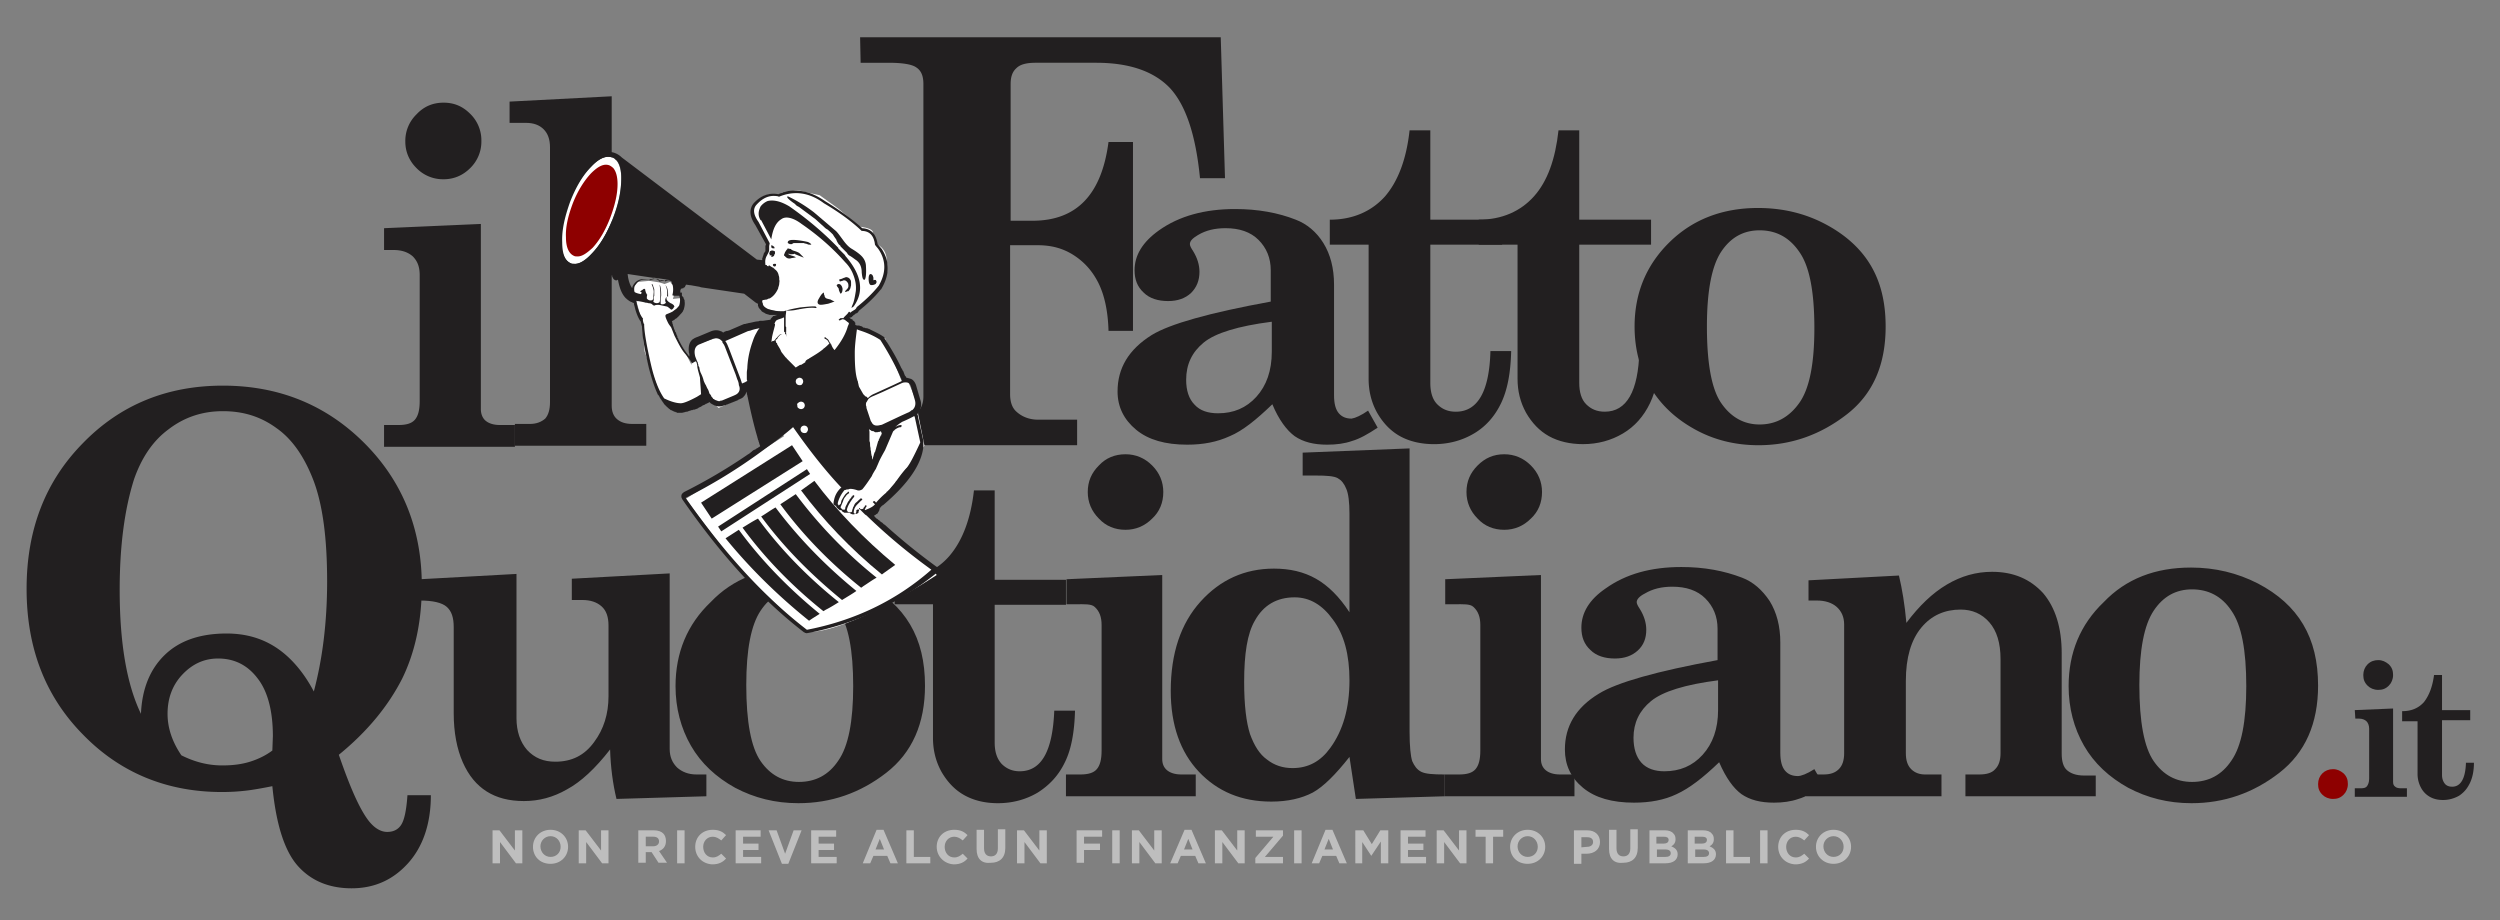 <svg viewBox="0 0 470 173" xmlns="http://www.w3.org/2000/svg" xmlns:xlink="http://www.w3.org/1999/xlink"><rect x="0" y="0" width="470" height="173" fill="#808080" stroke="none"/><defs><path id="a" d="m100.2 159.2c0-1.8 1.4-3.2 3.3-3.2s3.3 1.4 3.3 3.2-1.4 3.2-3.3 3.2c-2 0-3.3-1.4-3.3-3.2zm5.2 0c0-1.1-.8-2-1.9-2s-1.9.9-1.9 1.9c0 1.1.8 2 1.9 2s1.9-.8 1.9-1.9z"/><path id="b" d="m108.8 156.1h1.3l2.9 3.8v-3.8h1.4v6.2h-1.2l-3-4v4h-1.4z"/><path id="c" d="m130.7 159.2c0-1.8 1.3-3.2 3.3-3.2 1.2 0 1.9.4 2.5 1l-.9 1c-.5-.4-1-.7-1.6-.7-1.1 0-1.8.9-1.8 1.9 0 1.1.7 2 1.8 2 .7 0 1.1-.3 1.6-.7l.9.9c-.6.7-1.4 1.1-2.6 1.1-1.9-.1-3.2-1.5-3.2-3.3z"/><path id="d" d="m138.3 156.1h4.7v1.2h-3.3v1.3h2.9v1.2h-2.9v1.3h3.4v1.2h-4.8z"/><path id="e" d="m183.6 159.6v-3.6h1.4v3.5c0 1 .5 1.5 1.3 1.5s1.3-.5 1.3-1.5v-3.6h1.4v3.5c0 1.9-1.1 2.8-2.7 2.8-1.7.2-2.7-.7-2.7-2.6z"/><path id="f" d="m310.1 156.1h2.9c.7 0 1.3.2 1.6.6.3.3.4.6.4 1.1 0 .7-.4 1.1-.8 1.3.7.3 1.2.7 1.2 1.5 0 1.1-.9 1.7-2.3 1.7h-3zm2.6 2.5c.6 0 1-.2 1-.7 0-.4-.3-.6-.9-.6h-1.4v1.3zm.4 2.5c.6 0 1-.2 1-.7 0-.4-.3-.7-1-.7h-1.6v1.4z"/></defs><g fill="#221f20"><path d="m183.1 92.2h3.9v16.8h13.4v4.7h-13.4v25.9c0 1.7.4 3 1.3 4 .9.9 2 1.4 3.4 1.4 4.1 0 6.2-3.8 6.5-11.4h3.9c-.1 4-.7 7.3-1.9 9.7-1.2 2.5-2.9 4.3-5.1 5.7-2.2 1.3-4.7 2-7.5 2-2.4 0-4.5-.5-6.3-1.5s-3.2-2.5-4.3-4.4c-1.1-2-1.6-4.1-1.6-6.4v-25.1h-7.2v-4.7c4.4 0 7.9-1.6 10.3-4.4s4-6.9 4.6-12.3m-119.4 49.7c2.1 6.1 3.9 10.2 5.6 12.4 1.1 1.4 2.3 2.1 3.5 2.1 1.1 0 2-.4 2.6-1.3s1-2.7 1.2-5.6h4.4c0 5.4-1.5 9.7-4.3 12.8s-6.3 4.7-10.6 4.7c-4.2 0-7.6-1.4-10.1-4.2s-4.1-7.8-4.8-15c-1.5.3-3.1.6-4.6.8a39.08 39.08 0 0 1 -4.9.3c-10.3 0-19.1-3.6-26.1-10.8-7.1-7.2-10.6-16.3-10.6-27.4s3.5-20.2 10.6-27.4c7-7.2 15.8-10.8 26.3-10.8s19.4 3.6 26.6 10.8 10.8 16.2 10.8 26.8c0 6.5-1.2 12.4-3.7 17.5-2.6 5.1-6.5 9.9-11.9 14.3m-4.7-11.9c1.6-6 2.5-12.9 2.5-20.7 0-8-.8-14.2-2.5-18.8-1.7-4.5-4-7.9-7-10-3-2.2-6.3-3.2-10.1-3.2s-7.2 1.1-10.2 3.4c-3 2.2-5.1 5.4-6.5 9.4-1.8 5.7-2.7 12.6-2.7 20.8 0 9.9 1.3 17.7 4 23.3.2-4.7 1.7-8.4 4.5-11.1s6.7-4 11.6-4c3.6 0 6.7.9 9.4 2.7s5.1 4.6 7 8.2m-7.8 11.1.1-2.7c0-4.8-1-8.5-2.9-10.9-1.9-2.5-4.4-3.7-7.4-3.7-2.6 0-4.8 1-6.7 3s-2.8 4.5-2.8 7.4c0 2.7.9 5.3 2.6 7.8 2.6 1.3 5.1 1.9 7.7 1.9 1.9 0 3.6-.2 5.2-.7s3-1.2 4.2-2.1"/><path d="m78.9 108.9 18.2-1v27.1c0 2.5.7 4.5 2 6 1.4 1.5 3.1 2.2 5.3 2.2 3.1 0 5.5-1.2 7.3-3.7 1.8-2.4 2.7-5.3 2.7-8.6v-13.3c0-1.6-.4-2.8-1.3-3.6s-2.1-1.2-3.6-1.2h-2v-4l18.4-1v33c0 1.5.5 2.6 1.4 3.5.9.8 2.1 1.3 3.6 1.3h1.9v4.1l-16.9.5c-.7-2.9-1.1-6-1.2-9.3-2.8 3.6-5.5 6.1-8.1 7.5-2.6 1.5-5.3 2.2-8.1 2.2s-5.1-.6-7-1.8-3.4-3-4.5-5.5-1.7-5.6-1.7-9.2v-16.2c0-1.8-.4-3-1.3-3.8s-2.6-1.2-5.1-1.2zm71.1-2.2c4.6 0 8.7 1 12.6 3 3.8 2 6.6 4.5 8.5 7.7s2.8 7 2.8 11.5c0 7.1-2.4 12.6-7.3 16.4s-10.4 5.7-16.5 5.7c-4.4 0-8.3-1-11.9-2.9-3.6-2-6.4-4.6-8.3-7.9s-2.9-7.1-2.9-11.2c0-6.3 2.2-11.6 6.6-15.8 4.2-4.4 9.7-6.5 16.4-6.5m.2 4.1c-3 0-5.4 1.3-7.2 4s-2.7 7.3-2.7 14c0 6.9.9 11.7 2.7 14.3s4.2 3.9 7.2 3.9c3.1 0 5.6-1.3 7.4-4 1.9-2.7 2.8-7.4 2.8-14 0-6.8-.9-11.5-2.8-14.2-1.8-2.7-4.3-4-7.4-4m50.2-1.9 18.1-.8v34.6c0 .9.3 1.6.9 2.1s1.5.8 2.7.8h2.7v4.1h-24.4v-4.1h2.7c1.5 0 2.5-.3 3.1-1s.9-1.8.9-3.5v-23.6c0-1.5-.4-2.6-1.3-3.4-.6-.6-2-.5-3.5-.5h-1.8v-4.7zm11.2-23.5c1.9 0 3.6.7 5 2.1s2.1 3.1 2.1 5c0 2-.7 3.7-2.1 5-1.4 1.4-3.1 2.1-5 2.1-2 0-3.7-.7-5-2.1-1.4-1.4-2.1-3.1-2.1-5 0-2 .7-3.6 2.1-5 1.3-1.4 3-2.1 5-2.1m60 23.5 18.1-.8v34.6c0 .9.3 1.6.9 2.1s1.5.8 2.7.8h2.7v4.1h-24.4v-4.1h2.7c1.5 0 2.5-.3 3.1-1s.9-1.8.9-3.5v-23.6c0-1.5-.4-2.6-1.3-3.4-.6-.6-2-.5-3.5-.5h-1.8v-4.7zm11.2-23.5c1.9 0 3.6.7 5 2.1s2.1 3.1 2.1 5c0 2-.7 3.7-2.1 5-1.4 1.4-3.1 2.1-5 2.1-2 0-3.7-.7-5-2.1-1.4-1.4-2.1-3.1-2.1-5 0-2 .7-3.6 2.1-5s3-2.1 5-2.1"/><path d="m244.8 85.1 20.2-.8v53.3c0 2.7.2 4.6.5 5.5.4.9.9 1.6 1.7 2s2.2.5 4.4.5v4.1l-16.7.5-1.2-7.9c-2.6 3.3-4.9 5.6-6.9 6.7-2.1 1.1-4.7 1.7-7.8 1.7-5.6 0-10.1-1.9-13.6-5.6s-5.3-8.8-5.3-15.2c0-7.1 1.9-12.7 5.6-16.8s8.3-6.2 13.8-6.2c3 0 5.6.6 7.9 1.9s4.4 3.4 6.3 6.3v-18.5c0-2.2-.2-3.8-.6-4.7-.4-1-.9-1.6-1.6-2s-2.1-.5-4.2-.5h-2.4v-4.3zm-1.4 27.2c-3.4 0-5.9 1.5-7.5 4.4-1.4 2.4-2 6.2-2 11.5 0 4.4.4 7.6 1.1 9.8.8 2.2 1.8 3.8 3.2 4.8 1.4 1.1 3 1.6 4.8 1.6 3 0 5.3-1.3 7.1-3.8 2.4-3.3 3.6-7.5 3.6-12.7 0-4.8-1-8.6-3.1-11.4-2-2.8-4.4-4.2-7.2-4.2m97.7 32.3 1.8 3.1c-1.8 1.2-3.4 2.1-4.8 2.5-1.4.5-3 .7-4.6.7-2.5 0-4.5-.5-6.1-1.6-1.5-1.1-2.9-3-4.2-6-3 2.9-5.6 4.9-8 6-2.3 1.1-5 1.6-8 1.6-4.1 0-7.3-.9-9.6-2.8s-3.4-4.3-3.4-7.2c0-4.4 2.1-7.9 6.4-10.5 3.4-2.1 10.8-4.2 22.3-6.3v-5.9c0-2.3-.8-4.2-2.3-5.7s-3.6-2.2-6.2-2.2c-2 0-3.7.4-5.2 1.3-1 .5-1.5 1.1-1.5 1.6 0 .3.2.7.6 1.3.8 1.3 1.2 2.6 1.2 3.9 0 1.6-.5 2.9-1.6 3.9s-2.5 1.5-4.3 1.5c-1.9 0-3.5-.5-4.6-1.6-1.2-1.1-1.7-2.5-1.7-4.2 0-2.8 1.5-5.3 4.6-7.4 3.8-2.7 8.5-4 14.2-4 4.3 0 8 .7 11.4 2 2.1.8 3.8 2.3 5.2 4.4 1.3 2.1 2 4.7 2 7.8v20.7c0 1.6.3 2.7.9 3.4s1.4 1 2.4 1c.6 0 1.7-.4 3.1-1.3m-18.1-16.7c-6.2.8-10.4 2.1-12.6 3.9s-3.3 4.1-3.3 6.9c0 2 .5 3.6 1.5 4.7s2.5 1.6 4.3 1.6c2.9 0 5.3-1 7.2-3.1s2.9-4.9 2.9-8.4z"/><path d="m394 145.6v4.1h-24.5v-4.1h2.6c1.4 0 2.4-.3 3-1 .7-.7 1-1.7 1-3v-17.7c0-3-.7-5.3-2.1-6.9s-3.2-2.4-5.4-2.4c-3 0-5.5 1.1-7.4 3.4s-2.9 5.6-2.9 10v13.6c0 1.3.3 2.3 1 3s1.6 1 2.6 1h3.1v4.1h-25.5v-4.1h3.3c1.3 0 2.2-.3 2.9-1s1-1.7 1-3v-24.2c0-1.4-.5-2.5-1.4-3.3s-2.2-1.2-3.7-1.2h-1.6v-3.8l17-.9c.6 2.5 1.1 5.5 1.4 8.9 2.4-3.2 4.9-5.6 7.6-7.2s5.5-2.4 8.5-2.4c4.1 0 7.2 1.4 9.6 4 2.3 2.7 3.5 6.5 3.5 11.3v18.9c0 1.4.3 2.5 1 3.1s1.7 1 3.2 1h2.2zm17.9-38.9c4.5 0 8.7 1 12.6 3 3.8 2 6.6 4.5 8.5 7.7s2.8 7 2.8 11.5c0 7.1-2.4 12.6-7.3 16.4s-10.4 5.7-16.5 5.7c-4.4 0-8.3-1-11.9-2.9-3.6-2-6.4-4.6-8.3-7.9s-2.9-7.1-2.9-11.2c0-6.3 2.2-11.6 6.6-15.8 4.2-4.4 9.7-6.5 16.4-6.5m.2 4.1c-3 0-5.4 1.3-7.2 4s-2.7 7.3-2.7 14c0 6.9.9 11.7 2.7 14.3s4.2 3.9 7.2 3.9c3.1 0 5.6-1.3 7.4-4 1.9-2.7 2.8-7.4 2.8-14 0-6.8-.9-11.5-2.8-14.2-1.8-2.7-4.3-4-7.4-4"/></g><g fill="#bebebe"><path d="m92.6 156.1h1.3l2.9 3.8v-3.8h1.4v6.2h-1.2l-3-4v4h-1.4z"/><use xlink:href="#a"/><use xlink:href="#b"/><path d="m120 156.1h2.9c.8 0 1.4.2 1.8.6.3.3.5.8.5 1.4 0 1-.5 1.6-1.3 1.9l1.5 2.2h-1.6l-1.3-2h-1.1v2h-1.4zm2.8 3c.7 0 1.1-.4 1.1-.9 0-.6-.4-.9-1.1-.9h-1.4v1.8zm4.5-3h1.4v6.2h-1.4z"/><use xlink:href="#c"/><use xlink:href="#d"/><path d="m144.5 156.1h1.5l1.6 4.4 1.6-4.4h1.5l-2.5 6.3h-1.2z"/><use x="14.2" xlink:href="#d"/><path d="m164.8 156h1.3l2.7 6.3h-1.4l-.6-1.4h-2.6l-.6 1.4h-1.4zm1.4 3.7-.8-2-.8 2zm4.2-3.6h1.4v5h3.1v1.2h-4.5zm5.7 3.1c0-1.8 1.3-3.2 3.3-3.2 1.2 0 1.9.4 2.5 1l-.9 1c-.5-.4-1-.7-1.6-.7-1.1 0-1.8.9-1.8 1.9 0 1.1.7 2 1.8 2 .7 0 1.1-.3 1.6-.7l.9.9c-.6.7-1.4 1.1-2.6 1.1-1.8-.1-3.2-1.5-3.2-3.3z"/><use xlink:href="#e"/><use x="82.4" xlink:href="#b"/><path d="m202.4 156.1h4.8v1.2h-3.4v1.3h3v1.2h-3v2.4h-1.4zm6.7 0h1.4v6.2h-1.4z"/><use x="104" xlink:href="#b"/><path d="m222.7 156h1.3l2.7 6.3h-1.4l-.6-1.4h-2.7l-.6 1.4h-1.4zm1.5 3.7-.8-2-.8 2z"/><use x="119.6" xlink:href="#b"/><path d="m236 161.3 3.4-4h-3.3v-1.2h5.1v1l-3.4 4h3.4v1.2h-5.2zm7.3-5.2h1.4v6.2h-1.4zm5.9-.1h1.3l2.7 6.3h-1.4l-.6-1.4h-2.6l-.6 1.4h-1.4zm1.4 3.7-.8-2-.8 2zm4.2-3.6h1.5l1.6 2.6 1.6-2.6h1.5v6.2h-1.4v-4.1l-1.8 2.7-1.7-2.6v4h-1.3z"/><use x="125" xlink:href="#d"/><use x="161.3" xlink:href="#b"/><path d="m279.3 157.3h-1.9v-1.3h5.2v1.3h-1.9v5h-1.4z"/><use x="183.7" xlink:href="#a"/><path d="m295.9 156.1h2.5c1.5 0 2.4.9 2.4 2.2 0 1.4-1.1 2.2-2.5 2.2h-1v1.9h-1.4zm2.5 3.1c.7 0 1.1-.4 1.1-.9 0-.6-.4-.9-1.1-.9h-1.1v1.9z"/><use x="118.9" xlink:href="#e"/><use xlink:href="#f"/><use x="7.2" xlink:href="#f"/><path d="m324.5 156.1h1.4v5h3.1v1.2h-4.5zm6.4 0h1.4v6.2h-1.4z"/><use x="203.6" xlink:href="#c"/><path d="m341.4 159.2c0-1.8 1.4-3.2 3.3-3.2s3.3 1.4 3.3 3.2-1.4 3.2-3.3 3.2-3.3-1.4-3.3-3.2zm5.2 0c0-1.1-.8-2-1.9-2s-1.9.9-1.9 1.9c0 1.1.8 2 1.9 2s1.9-.8 1.9-1.9z"/></g><path d="m442.7 133.5 7.2-.3v13.8c0 .4.1.7.4.9.2.2.6.3 1.1.3h1.1v1.6h-9.8v-1.6h1.1c.6 0 1-.1 1.2-.4s.4-.7.4-1.4v-9.4c0-.6-.2-1.1-.5-1.4s-.8-.5-1.4-.5h-.7zm4.4-9.4c.8 0 1.4.3 2 .8.6.6.8 1.2.8 2s-.3 1.5-.8 2c-.6.6-1.2.8-2 .8s-1.5-.3-2-.8c-.6-.6-.8-1.2-.8-2s.3-1.5.8-2c.6-.6 1.3-.8 2-.8" fill="#221f20"/><path d="m438.6 144.6c.8 0 1.4.3 2 .8.6.6.8 1.2.8 2s-.3 1.5-.8 2c-.6.6-1.2.8-2 .8s-1.5-.3-2-.8c-.6-.6-.8-1.2-.8-2s.3-1.5.8-2 1.2-.8 2-.8" fill="#8e0000"/><g fill="#221f20"><path d="m457.6 126.9h1.5v6.6h5.3v1.9h-5.3v10.3c0 .7.2 1.2.5 1.6s.8.6 1.4.6c1.6 0 2.5-1.5 2.6-4.5h1.5c0 1.6-.3 2.9-.8 3.9s-1.1 1.7-2 2.3c-.9.5-1.9.8-3 .8-1 0-1.8-.2-2.5-.6s-1.3-1-1.7-1.8a5.42 5.42 0 0 1 -.6-2.5v-9.9h-2.9v-1.9c1.8 0 3.1-.6 4.1-1.7 1-1.3 1.6-2.9 1.9-5.1m-295.9-119.9h67.8l.8 26.5h-4.7c-.8-8.2-2.7-13.8-5.7-17-3-3.1-7.6-4.7-13.8-4.7h-11.4c-1.7 0-2.9.3-3.6 1-.8.7-1.1 1.7-1.1 3v25.7h4.1c8.3 0 13-4.9 14.3-14.8h4.6v35.5h-4.6c-.1-3.8-.8-6.8-1.9-9s-2.6-3.9-4.6-5.2-4.2-1.9-6.8-1.9h-5.2v28c0 1.5.4 2.6 1.2 3.3 1.1 1 2.5 1.5 4.1 1.5h7.3v4.8h-40.7v-4.7h6.8c1.6 0 2.8-.4 3.7-1.3.9-.8 1.3-1.9 1.3-3.2v-58.7c0-1.5-.4-2.5-1.3-3.1-.8-.6-2.6-.9-5.2-.9h-5.3z"/><path d="m257.2 77.2 1.8 3.2c-1.8 1.2-3.4 2.1-4.8 2.5-1.4.5-3 .7-4.7.7-2.5 0-4.5-.5-6.1-1.6-1.5-1.1-3-3.1-4.2-6-3 2.9-5.6 5-8 6-2.4 1.1-5 1.6-8 1.6-4.1 0-7.3-.9-9.6-2.8s-3.5-4.3-3.5-7.2c0-4.4 2.1-7.9 6.4-10.6 3.4-2.1 10.9-4.2 22.4-6.3v-5.9c0-2.3-.8-4.2-2.3-5.7s-3.6-2.2-6.2-2.2c-2 0-3.7.4-5.2 1.3-1 .6-1.5 1.1-1.5 1.7 0 .3.2.7.6 1.3.8 1.3 1.2 2.6 1.2 3.9 0 1.6-.5 2.9-1.6 4-1.1 1-2.5 1.5-4.3 1.5-1.9 0-3.5-.5-4.6-1.6-1.2-1.1-1.7-2.5-1.7-4.2 0-2.8 1.5-5.3 4.6-7.5 3.8-2.7 8.6-4 14.3-4 4.3 0 8.1.7 11.4 2 2.1.8 3.9 2.3 5.2 4.4s2 4.7 2 7.8v20.8c0 1.6.3 2.7.9 3.4s1.4 1 2.4 1c.7-.1 1.8-.6 3.1-1.5m-18.2-16.7c-6.2.8-10.5 2.1-12.7 3.9s-3.3 4.1-3.3 7c0 2 .5 3.6 1.6 4.7 1 1.1 2.5 1.6 4.4 1.6 2.9 0 5.3-1 7.2-3.1s2.9-4.9 2.9-8.5v-5.6zm54-36h3.9v16.8h13.5v4.7h-13.5v26c0 1.7.4 3.1 1.3 4s2 1.4 3.5 1.4c4.1 0 6.3-3.8 6.5-11.4h3.9c-.1 4.1-.7 7.3-1.9 9.8s-2.9 4.4-5.1 5.7-4.7 2-7.5 2c-2.4 0-4.6-.5-6.4-1.5s-3.2-2.5-4.3-4.4c-1.1-2-1.6-4.1-1.6-6.4v-25.2h-7.3v-4.7c4.4 0 7.9-1.6 10.4-4.4s4-6.9 4.6-12.4"/><path d="m265 24.5h3.9v16.8h13.5v4.7h-13.5v26c0 1.7.4 3.1 1.3 4s2 1.4 3.5 1.4c4.1 0 6.3-3.8 6.5-11.4h3.9c-.1 4.1-.7 7.3-1.9 9.8s-2.9 4.4-5.1 5.7-4.7 2-7.5 2c-2.4 0-4.6-.5-6.4-1.5s-3.2-2.5-4.3-4.4c-1.1-2-1.6-4.1-1.6-6.4v-25.2h-7.3v-4.7c4.4 0 7.9-1.6 10.4-4.4 2.4-2.8 4-6.9 4.6-12.4m65.5 14.6c4.6 0 8.8 1 12.6 3s6.7 4.6 8.6 7.8 2.8 7 2.8 11.5c0 7.2-2.4 12.7-7.3 16.5s-10.4 5.8-16.6 5.8c-4.4 0-8.4-1-12-3s-6.4-4.6-8.4-8c-1.9-3.3-2.9-7.1-2.9-11.3 0-6.3 2.2-11.6 6.6-15.9s10-6.4 16.6-6.4m.3 4.2c-3 0-5.4 1.3-7.2 4s-2.7 7.4-2.7 14.1c0 7 .9 11.8 2.7 14.4s4.2 4 7.2 4c3.1 0 5.6-1.4 7.5-4.1s2.8-7.4 2.8-14c0-6.8-.9-11.6-2.8-14.3-1.9-2.8-4.4-4.1-7.5-4.1m-258.6-.4 18.2-.8v34.8c0 .9.3 1.7.9 2.2s1.5.8 2.7.8h2.8v4.1h-24.6v-4.1h2.7c1.5 0 2.5-.3 3.1-1s.9-1.8.9-3.5v-23.7c0-1.5-.4-2.6-1.3-3.5-.9-.8-2.1-1.2-3.6-1.2h-1.8v-4.1zm11.2-23.6c2 0 3.6.7 5 2.1a6.94 6.94 0 0 1 2.1 5.1 6.94 6.94 0 0 1 -2.1 5.1c-1.4 1.4-3.1 2.1-5 2.1a6.94 6.94 0 0 1 -5.1-2.1c-1.4-1.4-2.1-3.1-2.1-5a6.94 6.94 0 0 1 2.1-5.1c1.4-1.5 3.1-2.2 5.1-2.2"/><path d="m95.8 19.1 19.2-1v58.2c0 1 .3 1.9 1 2.5s1.6.9 2.9.9h2.6v4.1h-24.7v-4.1h2.8c1.3 0 2.2-.4 2.9-1 .6-.7.9-1.7.9-3.1v-47.9c0-1.5-.4-2.6-1.2-3.4s-1.9-1.2-3.3-1.2h-3.1z"/></g><path d="m115.1 29.6c-1.1-.4-2.5.1-4.1 1.8-1.6 1.6-2.9 3.8-4 6.5-1.1 2.8-1.6 5.3-1.5 7.5 0 2.3.7 3.6 1.8 4.1.2.1.4.1.6.1 1 .1 2.1-.5 3.4-1.9 1.5-1.6 2.8-3.8 3.9-6.5s1.6-5.2 1.6-7.5c0-1.6-.3-2.8-.9-3.5-.2-.3-.5-.5-.8-.6m29.5 16.5s-4.2-6.2-3.3-7c1-.8 1.9-3.3 5-2.3 0 0 3.2-1.5 4.6-.8l3.2.7 3.6 2.6 3.8 3.3s2.4.2 2.6 1l.5 2.2s2.2.7 2.1 3.4c0 0 1.6 3.3-4.9 8.8l-2.8 2.2.8.6 4.4 2.2 2.2.6 3.2 8.3h1.2l1.8 4.3v1.6l1.2 6-9.7 12.3v1.5l11.5 9.8.5.7s-16.7 11.2-24.7 10.7l-12.7-12-9.8-13 18.5-11.8-7-10.1-.5 2.6-4.8 2.2-2.3-2.1-3.8 2.1-4.3-.9-3.5-9.7-.6-5.9-1.3-4.9-.4-1 1-1.3 2.2-.2 1.9.3.9.3 1.1-.4 1.1 1.3-.6 1.9 1.9-.2v2l-1.1 1.6-1.7.3 4.4 8.7.5-3.7 6-2 2.6-.5 4.1-1 .6 1.3 2.3-2.9 1.3-.4v-.6l-3.9-.8-.8-2.1 2.9-5.5-2.3-.7 1.3-3.6z" fill="#fff"/><path d="m129.7 67c-.1 0-.1 0 0 0-.1.1-.1.1 0 0m15.3-6.8c-.1 0 0 0 0 0m-21.1-7.3h-.1zm41.9 28.5-.1-.2c-.1 0-.2.1-.3.1h-.1c-.1 0-.1 0-.2.1h-.4c-.1-.1-.2-.1-.3-.1-.1-.1-.2-.1-.4-.1-.1-.1-.2-.2-.4-.3 0 .1 0 .3.1.5v1.7c0 .4.1.9.2 1.3 0 .3 0 .5.1.8s.1.5.1.7c.1.2.1.4.1.7.1-.2.2-.4.2-.6.1-.2.2-.4.2-.7.1-.2.1-.4.2-.5 0-.1.1-.2.1-.3.2-.5.3-1 .4-1.4l.1-.1c.1-.1.1-.2.1-.3s.1-.2.2-.4c0-.1 0-.1.1-.2 0-.1.1-.1.1-.2v-.1l.1-.1-.1-.1c0-.1 0-.1-.1-.2m-15.5-33.8c-.1-.1-.5-.3-1.2-.5-.2-.1-.4-.2-.4-.3h-.1c-.2 0-.4-.1-.5-.1 0 0-.1.1-.1.2-.1 0-.2.2-.4.5l-.2.5c0 .1 0 .2.1.2l.2.2c.2.2.4.3.7.3.1 0 .2 0 .5-.1.3 0 .5-.1.7-.1 0-.1-.3-.2-.6-.3-.4-.1-.6-.2-.7-.3h-.1c0-.1.1-.1.1-.1.1 0 .2.1.3.1.4 0 .6 0 .8-.1 0 0 .1 0 .1.1l1.5.6h.1zm.4-5.5c3.2 2.2 5.9 4.6 8.2 7.2.7.7 1.2 1.5 1.5 2.3.4 1 .6 2 .5 3.1-.1.6-.2 1.3-.4 2-.1.4-.3.7-.4 1.1v.1c.1-.1.3-.2.4-.3 2-2.8 1.5-5.9-1.5-9.4-.1-.1-.1-.2-.2-.3l-1.2-1.2v-.1c-2.8-2.9-5.9-5.5-9.2-7.8-1.5-.9-2.9-1.3-4.1-1a3.25 3.25 0 0 0 -1.3 1c-.5 1-.5 1.8 0 2.6h.1l1.9 3.6c.3-2 .9-3.2 1.9-3.8.8-.6 2.2-.3 3.8.9m-5.1 7.5c-.2 0-.3.1-.3.2 0 0 0 .1.1.2s.2.1.2.1c.2 0 .3-.1.3-.4 0-.1-.1-.1-.3-.1m0-1.8.1-.1v-.3c0-.1 0-.2-.2-.2-.1-.1-.2-.1-.4-.1-.1 0-.2.1-.3.1 0 0-.1.1-.1.2s-.1.2-.1.3c.1 0 .1 0 .1.1v.2h.4c-.1.1-.1.2-.1.2s0 .1.1.1a.76.76 0 0 0 .4-.2c.1-.2.1-.3.1-.3m6.9-1.9c-.2-.2-.4-.3-.6-.4-.4-.1-.9-.2-1.6-.3-1.5-.2-2.2-.1-2.2.4v.1c.1 0 .1.1.2.1s.1.1.2.1h.4c.1-.1.2-.2.4-.2h1.8c.1 0 .1 0 .2.1h.2c.3.1.5.2.6.2h.4z" fill="#221f20"/><path d="m114.6 31.1c-1-.4-2.1.1-3.5 1.5-1.3 1.4-2.5 3.3-3.4 5.6-.9 2.4-1.4 4.5-1.3 6.4 0 2 .6 3.1 1.5 3.5a.9.9 0 0 0 .5.1c.9.1 1.8-.5 3-1.6 1.3-1.4 2.4-3.3 3.3-5.6.9-2.4 1.4-4.5 1.4-6.4 0-1.4-.3-2.4-.8-3a3.04 3.04 0 0 0 -.7-.5" fill="#8e0000"/><g fill="#221f20"><path d="m145.5 46.7c.1 0 .1 0 .1-.1s0-.2-.2-.3a.76.76 0 0 0 -.4-.2v.4l.2.2c.1-.1.1 0 .3 0m13.5 5.4c-.1.1-.3.1-.5.2-.4.2-.6.2-.7.2v.1c0 .2 0 .3.2.3.1 0 .2-.1.4-.1.1-.1.3-.1.3-.1.3 0 .5.2.7.5.1.2.1.4.1.6s-.1.4-.3.6-.3.3-.3.4 0 .1.1.1c.2-.1.3-.1.4-.2v.1c.2-.1.4-.4.5-.7 0-.2.1-.3.1-.5v-.4c0-.2 0-.5-.2-.7-.1-.2-.4-.4-.8-.4m-1.3 1.3h-.2c0 .1-.1.1-.1.1l-.1.1v.1s.1.1.1.2c.1.1.2.2.2.3.1 0 .1.1.1.2v.1c.1.3.2.5.3.7.2 0 .4-.3.4-.9-.1-.6-.4-.9-.7-.9"/><path d="m156.1 56.3c.1-.1 0-.1 0 0-.5-.1-.8-.2-.9-.3s-.2-.3-.2-.5c-.1-.1-.1-.2-.1-.3v-.2c-.1 0-.4.2-.7.7s-.5.8-.5 1.1.2.5.6.5.8-.1 1.4-.2c.6-.2 1-.3 1.2-.5-.1 0-.3 0-.4-.1z"/><path d="m163.8 53.6c.4 0 .6-.1.8-.2a.76.76 0 0 0 .2-.4c0-.1-.1-.2-.1-.3-.1-.1-.3-.1-.5 0v-.5s-.1-.4-.2-.5c-.4-.4-.7-.1-.7.7s.2 1.2.5 1.2m-14.4-15.3.3.3c.1.1.3.2.5.3l3.1 2.3 1.1 1c.5.4.8.8 1.1.9.4.3.8.7 1.1 1 .1.2.3.5.6.9.1.3.2.5.4.8.1.2.3.3.4.4v.1l1.2 1.2c.1.1.1.2.2.3l.2.2c.4.2.8.5 1.2.8.8.5 1.2 1.3 1.2 2.4.1 1 .2 1.4.5 1.4.2 0 .4-.8.3-2.5 0-.6-.2-1.2-.6-1.7-.3-.4-1-1-2.2-1.7-.6-.4-1.1-1-1.6-1.7-.6-.8-1-1.4-1.4-1.7l-4-3.4c-1.7-1.3-3.4-2.3-4.9-3 0 0-.1 0-.1.2.1.2.5.6 1.4 1.2m.2 54.6-2.9 1.9c4.1 5.6 9.2 10.9 15.2 15.7.1-.1.3-.2.4-.3.8-.5 1.6-1.1 2.5-1.6-6-4.8-11-10.1-15.2-15.7m-24.2-37.2s.1 0 .2.1v-.4c0-.9-.2-1.5-.5-1.8.3.6.4 1.3.3 2.1m23.5 28-17.1 10.8 2 3 17.1-10.8zm2.8 4.5-16.7 10.8.6.9 16.7-10.8zm-12.8 11.4-2.5 1.6c4.4 5.4 9.6 10.6 15.7 15.5.7-.5 1.4-.9 2-1.3-6-4.9-11.1-10.2-15.2-15.8m6.9-4.2c-.9.5-1.7 1.1-2.7 1.7 4.1 5.6 9.2 10.8 15.2 15.7.2-.1.3-.2.5-.3.8-.5 1.5-.9 2.2-1.4-5.9-4.8-11-10.1-15.2-15.7"/><path d="m176.4 107c-.1-.2-.2-.4-.4-.5a118.21 118.21 0 0 1 -9.5-7.7c-.1-.1-.2-.2-.3-.2l-.3-.3c-.1-.1-.2-.1-.3-.2s-.2-.1-.2-.2c-.1-.1-.2-.1-.3-.2s-.2-.2-.3-.2l-.3-.3c-.1-.1-.1-.2-.2-.2.1-.1.2-.2.3-.2.1-.1.2-.2.3-.2l.1-.1c0-.1.1-.1.1-.2.1-.1.1-.2.2-.3 0-.2.1-.3.1-.4v-.1c.1-.1.2-.1.2-.2l.2-.2c.1-.1.2-.1.3-.2 4.7-4 7.2-7.7 7.5-11v-1l-1-4.5v-.2l-.1-.2v-.2c.1-.1.2-.2.3-.4.4-.7.5-1.5.2-2.3l-.7-2.4c-.2-.8-.6-1.3-1.1-1.5h-.1s-.2-.1-.3-.1-.3-.1-.4-.1c-.1-.1-.1-.3-.2-.3-.1-.1-.1-.2-.2-.4 0-.1-.1-.2-.1-.3s0-.1-.1-.2c0 0-.1-.1-.1-.2-.1-.1-.1-.2-.1-.2 0-.1-.1-.1-.1-.1-.9-2-2-3.8-3.2-5.7v-.1c-.1-.1-.1-.2-.2-.2-.7-.5-1.6-.9-2.6-1.4-.1-.1-.2-.1-.3-.1-.1-.1-.2-.1-.4-.1-.1 0-.2-.1-.3-.1s-.2 0-.3-.1l-.1-.1s-.2-.1-.3-.1-.2-.1-.3-.1h-.4s-.2-.1-.3-.1v-.4c0-.1-.1-.1-.1-.1-.1-.2-.1-.3-.3-.3l-.1-.1v-.1s-.1-.1-.2-.1-.2-.1-.3-.2l-.1-.1c.2 0 .3 0 .4-.1.1 0 .1-.1.2-.2.1 0 .1 0 .1-.1.1-.1.2-.1.3-.2s.2-.2.3-.2.2-.1.3-.2.1-.2.2-.3c1.5-1.2 2.9-2.5 4.1-4 0 0 .1 0 .1-.1 1.6-2.7 1.6-5.2 0-7.6-.1 0-.1-.1-.1-.1-.2-.2-.4-.5-.6-.7-.3-1.9-1.2-2.9-2.9-3-2-1.8-4.4-3.5-7-5.1-2.3-1.6-4.5-2.2-6.8-1.9h-.1c-.1 0-.1 0-.2.1h-.3c0 .1 0 .1-.1.1s-.3 0-.4.1-.3.1-.4.1c-.1.1-.3.1-.4.2h-.1c-1.7-.3-3.2.2-4.6 1.7-.9 1.1-.8 2.5.3 4.1l2 3.6c0 .1-.1.3-.1.4v.9s0 .1-.1.1c0 .1-.1.2-.2.3v.1c0 .1-.1.2-.1.3s-.1.2-.1.3-.1.2-.1.3v.3l-1-.1-25.4-19.2c-.3-.3-.7-.6-1.2-.8-1.4-.6-3.1 0-5 2-1.6 1.7-3 4-4.2 7-1.1 2.9-1.7 5.6-1.6 8 .1 2.8.8 4.5 2.4 5 .3.1.5.2.8.2h.5c.1 0 .2 0 .3-.1l6.2.9v.3c.1 0 .1 0 .1.1 0 0 .1.1.1.2l.2.2c.1 0 .1 0 .2.1h.2c.1 0 .1 0 .2-.1.1 0 .1 0 .1.1.3 1.5.7 2.6 1.5 3.4 0 0 .1 0 .1.1.3.2.6.5 1 .6 0 0 .1.1.2.1s.1.1.2.1v.2s0 .2.1.3c0 .1 0 .2.1.4v.1c.3 1.1.7 2 1.1 2.5 0 .3.1.5.2.9 0 1.4.4 3.9 1.3 7.8.5 1.9 1 3.5 1.6 4.8 0 .1.1.2.2.3s.1.2.2.3c0 .1.1.2.2.4.1.1.2.2.2.3.1.1.1.2.2.3s.1.2.2.3l.7.7c.1 0 .1.1.1.1s.1 0 .1.1c.1 0 .1 0 .1.1h.1l.2.2h.1l.6.3h.1c.1 0 .1.1.2.1s.1 0 .2.1h.8s.3 0 .5-.1c.2 0 .3-.1.4-.1s.3 0 .4-.1c.1 0 .2-.1.4-.1.1-.1.2-.1.4-.1.1-.1.2-.1.4-.1.2-.1.3-.1.5-.2.1 0 .2-.1.3-.2.1 0 .2-.1.3-.1.1-.1.2-.1.3-.2s.2-.1.4-.2c.1 0 .2-.1.3-.2h.1l.6-.3c.1 0 .1.1.1.1l.1.1c.1.1.2.1.3.2.1 0 .2.1.4.2.3.1.6.2.9.2.2 0 .5 0 .6-.1.1 0 .2 0 .3-.1h.2l2.5-1h-.1c.4-.2.8-.3 1.1-.6.1-.1.2-.2.3-.4l.3-.6c0 .3 0 .5.1.7 0 .2.1.4.1.5.6 2.9 1.2 5.4 1.8 7.4v.1s.1.2.1.3 0 .1.1.2v.1c0 .1.1.2.1.3v.1c.1.1.1.2.1.3.1.1.1.2.1.3-.1.1-.2.1-.3.2s-.2.1-.3.2c-.1 0-.2.1-.3.2h-.1s-.1.1-.2.1c0 0-.1 0-.1.1-.1 0-.1.1-.2.1 0 .1-.1.1-.2.2l-.1.1c-.1 0-.2.1-.2.2h-.1c-.1.1-.2.1-.3.2-4.1 2.8-8.1 5.1-11.9 7-.1.1-.3.2-.4.4-.1.1-.1.3-.1.5 0 .1.1.3.2.5 7.4 10.7 15.1 19 22.9 25h.1c.1.1.1.1.2.1s.2.1.3 0h.1c8.9-1.7 17-5.5 24.2-11.3.2-.1.2-.3.3-.5.1.2.1 0 0-.2m-61.2-65.9c-1.1 2.8-2.4 5-4 6.6-1.2 1.3-2.4 2-3.3 1.9-.2 0-.4 0-.6-.1-1.1-.5-1.6-1.8-1.6-4-.1-2.3.5-4.8 1.5-7.6 1.1-2.8 2.4-5 4-6.6 1.5-1.6 2.8-2.1 3.9-1.7.3.1.5.2.7.5h.1c.6.7.9 1.8.9 3.3 0 2.4-.5 4.9-1.6 7.7m54.6 30.8c.8-.2 1.3.1 1.5.9l.7 2.4c.2.7.1 1.4-.5 1.9h-.1c-.2.2-.5.4-.8.5l-1.1.5-3.4 1.6c-.2.1-.4.2-.6.2-.7.2-1.2.1-1.5-.3-.1-.2-.2-.3-.3-.5l-.8-2.4c0-.1 0-.3-.1-.5 0-.2 0-.5.1-.6s.1-.2.2-.3c0-.1.1-.1.1-.2.2-.3.6-.5 1.1-.7l1.6-.7zm-5.2 9.4h.4c.1-.1.2-.1.2-.1h.1c.1 0 .2 0 .3-.1l.1.2v.1c0 .1.1.1.1.1s0 .1-.1.1v.1s0 .1-.1.2c-.1 0-.1.1-.1.2-.1.1-.1.2-.2.4-.1.1-.1.2-.1.3 0 0 0 .1-.1.1-.1.4-.3.9-.4 1.4 0 .1 0 .1-.1.3 0 .2-.1.4-.2.5-.1.2-.1.4-.2.7-.1.2-.1.4-.2.6 0-.2 0-.5-.1-.7 0-.2-.1-.5-.1-.7-.1-.3-.1-.5-.1-.8-.1-.4-.1-.9-.2-1.3v-1.7s0-.3-.1-.5c.1.1.3.2.4.3.1 0 .2.1.4.1m-3.5-14.7v-.1c0-1.3.2-2.8.4-4.4.2.1.5.2.8.3 1.5.5 2.7 1.1 3.6 1.7 1.6 2.5 3 5.1 4.1 7.7l-1.7.8-3.5 1.6c-.5.2-.9.5-1.2.8h-.1s-.1-.1-.1-.2h-.1s-.1-.1-.2-.1c0 0-.1 0-.1-.1l-.3-.3-.8-1.4c-.1-.3-.1-.5-.2-.8v-.1c0-.1-.1-.2-.1-.3-.4-1.2-.5-3-.5-5.1m.6 25.8h.2c.2 0 .4-.1.6-.2.6-.7 1.2-1.6 1.8-2.5.2-.5.5-.9.7-1.3v.1c.2-.5.4-.9.6-1.4.3-.7.7-1.4 1.2-2.3l1.5-3.5.2-.2c.1 0 .1-.1.1-.1.4-.3.8-.5 1.1-.5h.1c0-.1.1-.1.1-.2v-.1c0-.1-.1-.1-.1-.1-.3 0-.7.1-1.1.4.5-.5 1-.8 1.3-1 1.2-.5 1.9-.9 2.3-1.1 0 .1.1.2.1.3l1 4.6v.1c-1.2 2.6-2 4.1-2.5 4.7-.3.3-1 1.1-1.9 2.4-.1.1-.2.2-.3.4-.3.4-.7.8-1 1.2l-.5.5c-.1 0-.1.1-.2.2 0 0 0 .1-.1.1-.7.6-1.3 1.2-1.8 1.8-.1-.1-.2-.3-.3-.3h-.1c-.1 0-.1 0-.1.1-.1 0-.1.1-.1.1l.4.4-.2.2c-.3.3-.9.6-1.7.9v-.2l.1-.1v-.1c0-.1.1-.1.1-.1 0-.1.1-.1.1-.2v-.1c0-.1 0-.1-.1-.1h-.1s-.1 0-.1.1-.1.2-.2.3l-.1.1h.1c-.1.1-.2.2-.4.2h-.2c-.1 0-.1-.1-.1-.1 0-.1-.1-.1-.1-.1-.1 0-.1.1-.1.1v.4c-.1.1-.1.2-.1.3s-.1.2-.2.2c-.1.1-.2.1-.4.1-.1 0-.2-.1-.3-.2 0-.6.2-1.1.7-1.6l.7-.7s.1 0 .1-.1c.1 0 .1-.1.1-.1v-.1s-.1-.1-.2-.1h-.1c-.1 0-.1.1-.1.1-.3.2-.5.5-.8.7-.2.2-.3.4-.4.7l-.1.1c0 .1-.1.3-.1.4-.1.1-.1.3-.1.4s-.1.1-.2.2h-.3c-.1 0-.1 0-.3-.1l-.1-.1v-.1c-.1 0-.1-.1-.1-.1.1-.7.6-1.5 1.2-2.3l.1-.1c0-.1.1-.1.1-.2v-.1s0-.1-.1-.1h-.1c-.1 0-.1 0-.1.1 0 0 0 .1-.1.1 0 0-.1 0-.1.1-.1.2-.2.3-.4.5v.1c-.3.3-.4.6-.5.8s-.3.5-.3.8c0 0 0 .1-.1.2h-.4l-.3-.3c0-.1-.1-.1-.1-.1l.5-1.2c.1-.4.3-.7.5-.9.1-.2.3-.4.5-.5l.1-.1c.1 0 0-.1 0-.2 0 0-.1 0-.1-.1-.1 0-.1 0-.1.1-.2.2-.4.3-.6.6s-.4.6-.6 1l-.1.4v.1c-.1.2-.3.3-.4.4 0 0-.1 0-.1-.1 0 0 0-.1-.1-.1 0-.2 0-.3.1-.6.3-.9.7-1.5 1.1-2 .1-.1.1-.1.2-.1h.1c.1-.1.2-.1.4-.1h.1c.2-.2 1-.1 1.8.2m-18-35.4c0-.2 0-.3.1-.4.2 0 .5-.1.8-.1.1-.1.3-.2.5-.2.7-.4 1.2-1 1.6-1.9v-.1c.1-.3.2-.6.2-.8s.1-.5 0-.7v-.1c0-.2 0-.5-.1-.7-.1-.6-.4-1-.9-1.3-.1-.1-.3-.2-.4-.3s-.2-.1-.3-.2l-.1-.1h-.2c0 .1 0 .2.1.2l-.4-.1s0-.1-.1-.2h-.2v-.1c-.1-.7 0-1.2.3-1.7l.3-.6c.1-.2.1-.5.1-.7v-.4c0-.2.1-.4.1-.6l-2.1-4c-1-1.4-1.1-2.5-.3-3.3 1.2-1.3 2.5-1.8 4-1.5 0 0 .1 0 .1.1 2.8-1.2 5.7-.9 8.5 1.2 2.7 1.6 5.1 3.3 7.1 5.2 1.4 0 2.3.8 2.5 2.6.2.3.5.6.7.9 1.4 2.1 1.4 4.4 0 6.8-1.2 1.5-2.6 2.8-4.1 4-.1.1-.1.3-.3.4 0 0 0 .1-.1.1-.3.2-.7.4-1 .7.1 0 .1-.1.1-.1v-.1l-.1-.1h-.1c-.1.1-.2.3-.3.4l-.5.5c-.1.1-.2.2-.2.3h-.6l-.1.1s-.1 0-.1.1h-.1v.1s0 .1.1.1c0 0 .1.1.1 0h.1l.1-.1h.1c.1-.1.2-.1.3-.1l.3.1c.3.2.5.4.8.6 0 .2-.1.4-.2.6-.4 1.5-1.3 3-2.5 4.5-.3-.3-.5-.7-.6-1 0-.1-.1-.1-.1-.1 0-.1-.1-.2-.1-.2s0-.1-.1-.1c0-.1-.1-.2-.1-.2-.1-.3-.3-.5-.5-.6l-.2-.2h-.2v.2l.1.1c.1 0 .1 0 .2.1a.78.78 0 0 1 .4.4s.1.1.1.2c.1.1.1.1.1.2-.3.3-.6.6-1 .9-.1 0-.1.1-.1.1-.7.6-1.7 1.2-2.7 1.8-.1.1-.1.1-.2.1-.1.1-.3.2-.4.3v.1c-.1 0-.1 0-.1.1v.1l-.8.5h-.2c-.3.2-.5.3-.8.5l-.3-.3v-.1.1l-1.4-1.4s-.1-.2-.2-.2l-.7-.9c-.1-.1-.1-.2-.2-.3v-.1s-.1-.1-.1-.2l-.6-1c0-.1 0-.2-.1-.2-.1-.1-.1-.1-.1-.2l-.1-.3c.1-.2.4-.3.4-.5.4-.5.6-.7 1-.7-.3 0-.5 0-.7.2l-.4.4c0 .1-.1.1-.2.2-.1.2-.3.4-.4.5h-.2l-.2.1-.1.1c.1-.4.1-.8.2-1.2.2-.9.4-1.5.5-2v-.1c0-.1 0-.1-.1-.1.1-.4.3-.6.4-.7 0 0 .1 0 .2-.1l.9-.3c.1-.1.2-.1.3-.1v2.6c0 .1 0 .1.1.1h.1v.1h-.1c.1.1.1.2.1.3h.1s0 .1.1.2l.1.3c0-.2-.1-.3-.1-.5v-.3c-.1 0-.1-.1-.1-.1h.1v-.9c-.1-.1-.1-.2-.1-.2v-1.8c0-.3.1-.7.1-1.1.6 0 1.3 0 2.1-.2.2 0 .4-.1.6-.1 1.1-.2 2-.3 2.8-.2h.1c.1 0 .1-.1.1-.1s0-.1-.1-.1l-.1-.1h-.3c-.7 0-1.6.1-2.6.2-1.1.2-2.1.4-3 .7h-.8c-.8 0-1.5-.2-2.2-.4-.6-.3-1-.6-1-1.1l-.1-.2zm6.8 18.9c.1-.1.3-.2.5-.2s.4.1.5.2.2.3.2.5-.1.4-.2.5-.3.2-.5.2-.4-.1-.5-.2c-.2-.1-.2-.3-.2-.5-.1-.2 0-.4.2-.5m-.3-3.5c-.1-.1-.2-.3-.2-.5s.1-.4.2-.5c.2-.1.3-.2.5-.2s.4.1.5.2.2.3.2.5-.1.4-.2.5c-.1.2-.3.2-.5.2s-.4-.1-.5-.2m.9 8c.1-.1.3-.2.5-.2s.4.1.5.2.2.3.2.5-.1.4-.2.5c-.1.2-.3.2-.5.2s-.4-.1-.5-.2-.2-.3-.2-.5.1-.4.2-.5m-22.8-25.2v-.4s0-.1.1-.2c0-.1 0-.1.1-.1 0-.1.1-.1.2-.1s.2 0 .2-.1c.1-.1.2-.1.2-.1.1 0 .1-.1.1-.2.1-.1.1-.2.2-.3l.7.1h.1l1.7.3.3.1 8.1 1.2 2.2 1.7c.1 0 .1.1.2.1s.1.1.2.1v.4c.1.1.1.3.2.4s.2.3.4.4v.1l.1.1c.1.1.3.2.5.3 0 0 .1 0 .1.1.1 0 .1 0 .2.1h.1c.2.1.4.1.6.2h1.4l-.6.2h-.1s-.1 0-.1.1l-.3.3s-.2.3-.2.4h.1v-.1h-.1l-1.4.2h-.4c-.1 0-.3 0-.4.1-.6 0-1.1.2-1.7.3h-.1c-.2.1-.5.1-.7.2h-.2c-.5.2-1.4.6-2.8 1.2-.1 0-.2.1-.4.1h-.1s-.2.1-.3.1c0 0-.1 0-.1.1-.1 0-.2.1-.2.1-.1 0-.2-.1-.3-.2h-.1c-.6-.3-1.3-.3-2 0l-2.4 1c-.3.1-.5.2-.7.3-.1.1-.2.1-.3.2-.6.5-.8 1.3-.7 2.3v.1c0 .1.1.2.1.4v.4l-.1-.1c-.1-.1-.1-.1-.1-.2h-.1v-.1l-.1-.1c-.5-.6-1-1.5-1.5-2.5-.1-.1-.1-.3-.2-.4 0-.1-.1-.1-.1-.2s-.1-.3-.2-.5c0-.1-.1-.2-.1-.3s-.1-.2-.2-.3c0-.1 0-.2-.1-.3 0-.1-.1-.2-.1-.3s-.1-.2-.1-.3-.1-.2-.1-.3 0-.2-.1-.3v-.1s0-.2-.1-.3c.1-.1.2-.1.3-.2.1 0 .2-.1.3-.2s.2-.1.3-.2c0 0 .1 0 .1-.1.1-.1.2-.1.2-.2.1 0 .1-.1.2-.2.1 0 .1-.1.1-.1.2-.2.4-.4.6-.7 0-.1 0-.1.1-.2.2-.6.3-1.2.2-1.7v-.2s-.1-.1-.1-.2c0 0 0-.1-.1-.1v-.2l-.3-.3v-.6h-.3zm-9-1.1c0 .1 0 .2-.1.2-.4-.6-.7-1.5-.8-2.6l4.7.7h.3l2.8.4h-.4c-.1 0-.3 0-.5.2l-.1-.1c-.2 0-.4-.1-.5 0h-.3l-.1-.1c-.1-.1-.1-.1-.2-.1 0-.1-.1-.1-.2-.1h-.5c-.1-.1-.2 0-.3 0s-.3.1-.5.1c0 0-.1.1-.2.1-1.4-.4-2.5 0-3.1 1.3m5-1h-.1zm7.9 21.2-.8.5c-1.5.8-2.5 1.2-3 1.2-.8 0-1.9-.3-3.1-.9 0 .1.1.2.2.3-1.1-1.4-2-3.6-2.7-6.6-.9-3.9-1.3-6.4-1.3-7.7l-.1-.1c-.1-.4-.2-.7-.1-.9-.5-.6-1-1.7-1.3-3.4.1.1.2.1.4.1.6.1 1.1.2 1.4.3h.1c.2 0 .4.1.5.1.3 0 .5.1.6.2.2.2.4.3.5.2.2-.1.5-.1.8-.1l1.4.3c.1 0 .3.1.5.3.2.1.3.3.4.3s.3-.1.4-.3l.2-.3s-.1-.1-.1-.2c-.1-.1-.3-.3-.6-.4-.5-.3-.7-.5-.8-.8v-.4c-.3.4-.3.8-.1 1.1-.2.2-.4.3-.7.3h-.1c-.1 0-.1-.1-.2-.1v-.7l.1-.9c0-1-.1-1.7-.3-2 .2 1.4.2 2.5 0 3.3-.4.3-.9.2-1.2-.1.1-.1.1-.3.1-.5s0-.4.1-.6v-1.2c0-.1-.1-.3-.2-.6a.76.76 0 0 0 -.2-.4h-.1c.2.5.4 1 .4 1.5l-.1 1.2c0 .1-.1.2-.1.3-.5.2-.9 0-1.1-.3 0-.2 0-.5.1-.7h-.1v-.1c0-.1 0-.1-.1-.1-.1-.3-.2-.6-.2-.7s0-.1-.1-.2h-.1s-.1 0-.2.1c0 0-.1.1-.3.2-.1.1-.2.1-.2.2v.1h.2v.2l-.1.2c-.5-.1-.9-.2-1.2-.4-.1-.3-.1-.7 0-1.1.6-1.1 1.6-1.5 2.9-1.1.9-.4 1.5-.3 1.8.3 0-.1.2-.1.2-.1.2-.1.4-.1.7-.1.1 0 .1.1.2.1.5-.3.9-.2 1.2.1v.4h.1c.2.6.2 1.4 0 2.1a.9.9 0 0 0 .5.1h.8c.2.5.2 1.1 0 1.8-.1.2-.4.5-.6.7-.2.1-.4.3-.7.5-.2.1-.4.2-.9.4-.3.1-.4.2-.4.4s.2.7.5 1.3c.2.4.5.7.6.9l.6 1.5c.7 1.4 1.3 2.6 2 3.4.5.6 1 1.2 1.3 1.8l.7-.4c0 .1 0 .1.1.1.1.3.2.6.2 1 .1.6.3 1.2.5 2 0 .5.1 1.3.2 3.1zm6.3.2-2.4 1h-.2s-.1 0-.1.1h-.3c-.1 0-.3-.1-.6-.2-.2-.1-.3-.2-.3-.2h-.1c-.1-.2-.2-.3-.3-.4 0 0-.1-.1-.1-.2-.1-.2-.2-.3-.3-.4-.1-.2-.1-.4-.3-.8-.2-.3-.3-.6-.4-.8-.2-.3-.3-.6-.4-.8-.1-.5-.3-1-.6-1.6-.1-.3-.2-.6-.2-.8a.76.76 0 0 0 -.2-.4c0-.2 0-.3-.1-.4v-.2l-.2-.4c-.1-.3-.2-.5-.3-.8-.3-1.2 0-2 .9-2.3l2.4-1c.6-.2 1.2-.1 1.6.3l.1.1c.1 0 .1.1.1.2s.1.2.3.5c.1.2.2.4.3.7l1.9 4.9.3.9c.2.4.3.8.3 1.1.4.9 0 1.6-.8 1.9m4.1-11.7c-.3.5-.5 1-.7 1.6-.5 1.4-.9 3-1 4.8 0 .4-.1.7-.1 1.1v1c0 .2 0 .4.1.5l-.1.1c-.1 0-.2 0-.2.1-.2.1-.5.2-.7.3l-.3-.9-2.2-5.8c-.1-.2-.2-.5-.3-.7s-.2-.4-.3-.5c0 0 0-.1-.1-.1h.1l4.1-1.8c.2-.1.5-.1.7-.2.6-.2 1.1-.3 1.6-.4-.2.2-.4.5-.6.9m9.5 55.8c-7.8-6-15.4-14.2-22.8-24.8 4.8-2.4 9.8-5.4 14.9-9.2 1.8-1.3 3.6-2.6 5.3-4.1 2.8 4 5.8 7.9 9.1 11.4-.1 0-.1 0-.2.1-.5.5-1 1.2-1.2 2.2-.1.4-.1.6-.1.8a1.38 1.38 0 0 0 .4.3h.1v.1c0 .1.1.2.1.2l.3.3c.1 0 .1.1.1.1.1 0 .1 0 .1.1h.4c0 .1.1.2.2.3l.2.1c.1.1.2.1.3.1h.8c.4.3.7.4 1.1.2.1-.1.2-.3.2-.5v-.2c.1 0 .1-.1.2-.1h.1c.1 0 .2 0 .3-.1l.9.9a1.38 1.38 0 0 0 .4.3c3.8 3.7 7.9 7.1 12.2 10.2-6.7 5.9-14.6 9.6-23.4 11.3m-9.2-20.9c-1 .5-1.9 1.1-2.9 1.7 4.1 5.6 9.2 10.9 15.2 15.7.2-.1.3-.2.5-.3.8-.4 1.6-.9 2.4-1.4-6-4.8-11.1-10.1-15.2-15.7"/><path d="m153.1 90.4-2.5 1.8c4.2 5.6 9.2 10.9 15.2 15.8.1-.1.3-.2.4-.3l2.1-1.5c-5.9-4.9-11-10.2-15.2-15.8m19.9-7.2v.1zm0-.2v.1zm-11 12.3c.1-.1.1-.1 0 0"/></g><path d="m164.6 81.3h.4c.1-.1.2-.1.2-.1h.1c.1 0 .2 0 .3-.1l.1.2v.1c0 .1.1.1.1.1s0 .1-.1.1v.1c0 .1 0 .1-.1.2-.1 0-.1.1-.1.2-.1.1-.1.2-.2.4-.1.1-.1.2-.1.3 0 0 0 .1-.1.1l-.4 1.4c0 .1 0 .1-.1.3 0 .2-.1.4-.2.5-.1.2-.1.4-.2.7-.1.2-.1.4-.2.6 0-.2 0-.5-.1-.7 0-.2-.1-.5-.1-.7-.1-.3-.1-.5-.1-.8-.1-.4-.1-.9-.2-1.3v-1.7s0-.3-.1-.5c.1.1.3.2.4.3.1 0 .2.1.4.1" fill="#fff"/></svg>